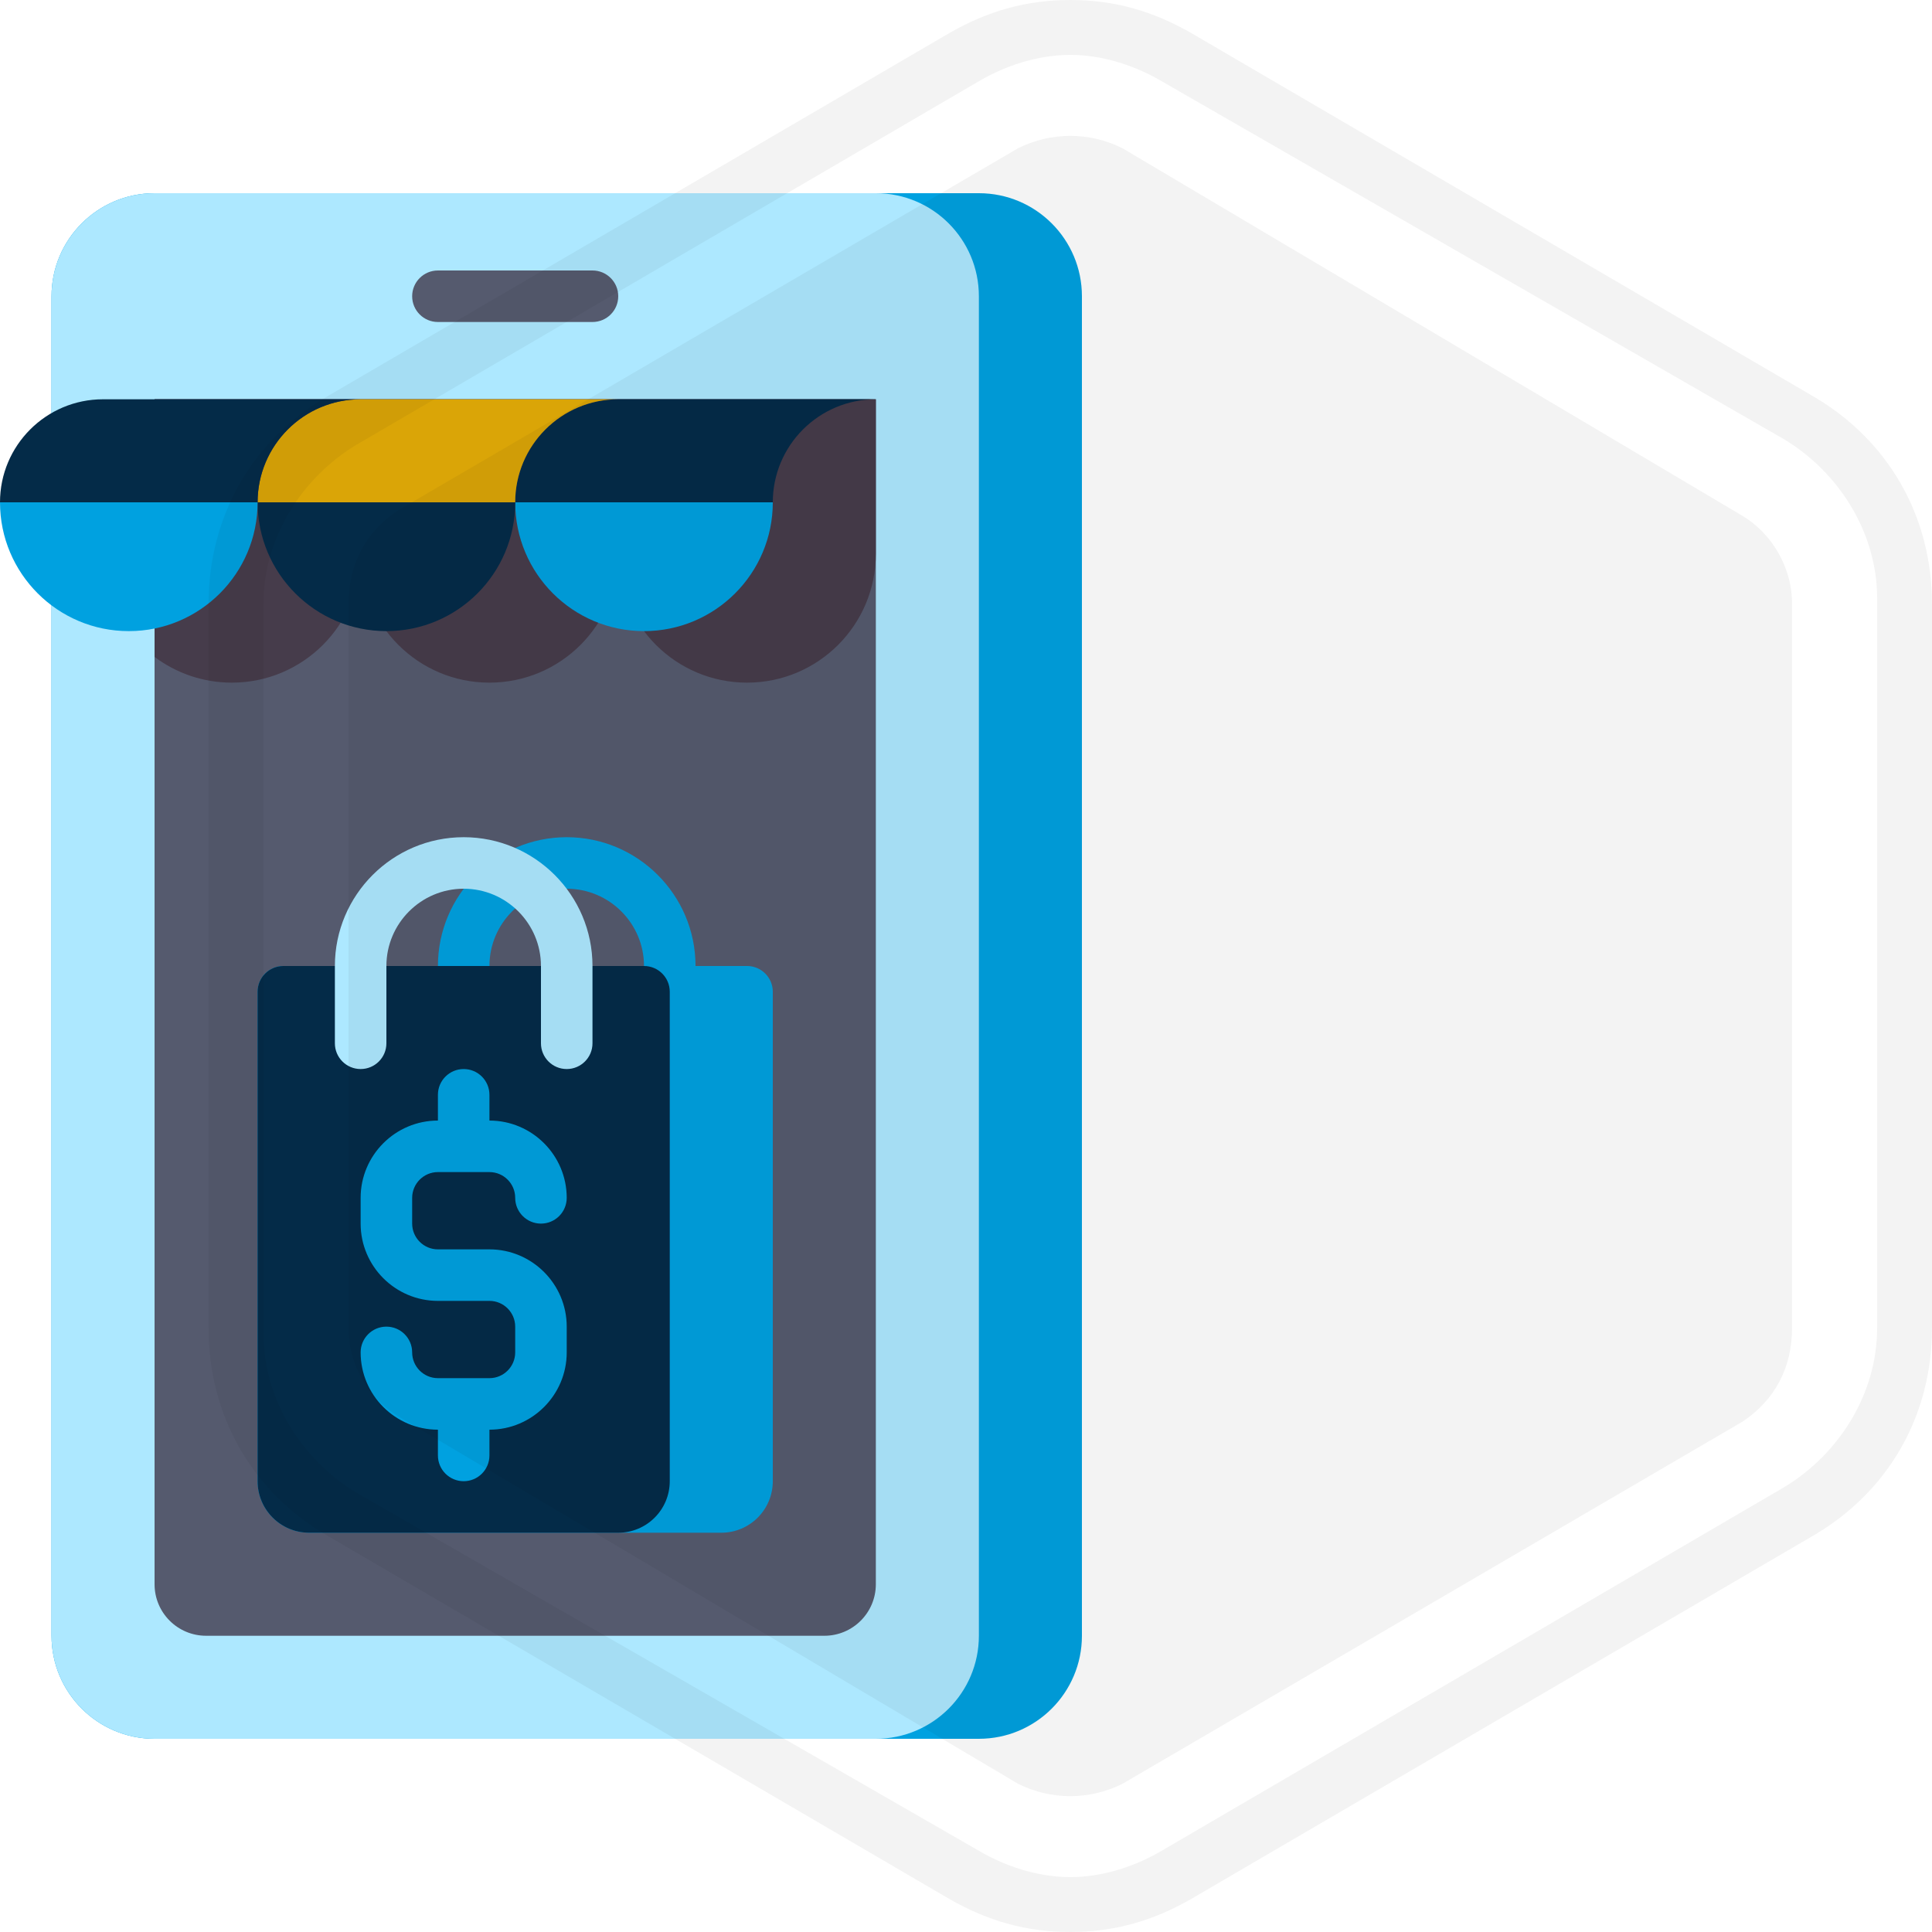 <?xml version="1.0" encoding="UTF-8"?><svg id="b" xmlns="http://www.w3.org/2000/svg" viewBox="0 0 600 600"><defs><style>.d{isolation:isolate;opacity:.05;}.d,.e,.f,.g,.h,.i,.j{stroke-width:0px;}.e{fill:#00a1e0;}.f{fill:#555a6e;}.g{fill:#daa507;}.h{fill:#042b48;}.i{fill:#ade8ff;}.j{fill:#463c4b;}</style></defs><g id="c"><path class="e" d="M304,540H48c-17.67,0-32-14.33-32-32V92c0-17.67,14.33-32,32-32h256c17.67,0,32,14.33,32,32v416c0,17.67-14.33,32-32,32Z"/><path class="i" d="M272,540H48c-17.67,0-32-14.33-32-32V92c0-17.67,14.33-32,32-32h224c17.67,0,32,14.33,32,32v416c0,17.67-14.33,32-32,32Z"/><path class="f" d="M256,508H64c-8.84,0-16-7.16-16-16V124h224v368c0,8.84-7.16,16-16,16Z"/><path class="j" d="M48,124v80c6.68,5.02,14.99,8,24,8,22.09,0,40-17.91,40-40,0,22.09,17.91,40,40,40s40-17.91,40-40c0,22.09,17.91,40,40,40s40-17.91,40-40v-48H48Z"/><path class="f" d="M184,100h-48c-4.42,0-8-3.58-8-8h0c0-4.42,3.58-8,8-8h48c4.42,0,8,3.58,8,8h0c0,4.42-3.58,8-8,8Z"/><path class="e" d="M200,196c22.09,0,40-17.91,40-40h-80c0,22.09,17.91,40,40,40Z"/><path class="h" d="M240,156h-80c0-17.67,14.33-32,32-32h80c-17.67,0-32,14.33-32,32h0Z"/><path class="h" d="M120,196c22.09,0,40-17.91,40-40h-80c0,22.09,17.91,40,40,40Z"/><path class="g" d="M160,156h-80c0-17.67,14.33-32,32-32h80c-17.67,0-32,14.33-32,32h0Z"/><path class="e" d="M40,196c22.09,0,40-17.91,40-40H0c0,22.09,17.91,40,40,40Z"/><path class="h" d="M80,156H0c0-17.67,14.33-32,32-32h80c-17.67,0-32,14.33-32,32h0Z"/><path class="e" d="M208,332c-4.42,0-8-3.58-8-8v-24c0-13.23-10.77-24-24-24s-24,10.77-24,24v24c0,4.42-3.58,8-8,8s-8-3.58-8-8v-24c0-22.06,17.94-40,40-40s40,17.94,40,40v24c0,4.42-3.58,8-8,8Z"/><path class="e" d="M224,476H96c-8.84,0-16-7.16-16-16v-152c0-4.42,3.58-8,8-8h144c4.42,0,8,3.58,8,8v152c0,8.84-7.16,16-16,16Z"/><path class="h" d="M192,476h-96c-8.84,0-16-7.16-16-16v-152c0-4.42,3.58-8,8-8h112c4.42,0,8,3.58,8,8v152c0,8.84-7.16,16-16,16Z"/><path class="i" d="M176,332c-4.42,0-8-3.58-8-8v-24c0-13.23-10.77-24-24-24s-24,10.77-24,24v24c0,4.42-3.58,8-8,8s-8-3.58-8-8v-24c0-22.06,17.94-40,40-40s40,17.94,40,40v24c0,4.42-3.58,8-8,8Z"/><path class="e" d="M152,388h-16c-4.41,0-8-3.59-8-8v-8c0-4.41,3.59-8,8-8h16c4.41,0,8,3.59,8,8s3.58,8,8,8,8-3.58,8-8c0-13.23-10.77-24-24-24v-8c0-4.42-3.58-8-8-8s-8,3.58-8,8v8c-13.23,0-24,10.77-24,24v8c0,13.23,10.77,24,24,24h16c4.41,0,8,3.59,8,8v8c0,4.41-3.59,8-8,8h-16c-4.41,0-8-3.59-8-8s-3.58-8-8-8-8,3.58-8,8c0,13.23,10.77,24,24,24v8c0,4.42,3.58,8,8,8s8-3.58,8-8v-8c13.23,0,24-10.77,24-24v-8c0-13.23-10.77-24-24-24Z"/><path class="d" d="M541.19,160.23l-192.61-114.2c-10.23-5.11-22.16-5.11-32.39,0l-192.61,112.5c-10.23,6.82-15.34,17.05-15.34,28.98v225c0,11.93,6.82,22.16,15.34,27.27l192.61,114.2c10.23,5.11,22.16,5.11,32.39,0l192.61-112.5c10.23-6.82,15.34-17.05,15.34-28.98v-225c0-11.93-6.82-22.16-15.34-27.27Z"/><path class="d" d="M562.5,122.73L369.89,10.23c-11.93-6.82-23.86-10.23-37.5-10.23s-25.57,3.41-37.5,10.23L102.27,122.73c-23.86,13.64-37.5,37.5-37.5,64.77v225c0,27.27,13.64,51.14,37.5,64.77l192.61,112.5c11.93,6.82,23.86,10.23,37.5,10.23s25.57-3.41,37.5-10.23l192.61-112.5c23.86-13.64,37.5-37.5,37.5-64.77v-225c0-27.27-13.64-51.14-37.5-64.77ZM582.95,412.5c0,20.45-11.93,39.2-28.98,49.43l-192.61,112.5c-8.52,5.11-18.75,8.52-28.98,8.52s-20.45-3.41-28.98-8.52l-192.61-110.8c-17.05-10.23-28.98-28.98-28.98-49.43v-226.7c0-20.45,11.93-39.2,28.98-49.43L303.41,25.57c8.52-5.11,18.75-8.52,28.98-8.52s20.45,3.41,28.98,8.52l192.61,110.8c17.05,10.23,28.98,28.98,28.98,49.43v226.7Z"/></g></svg>
